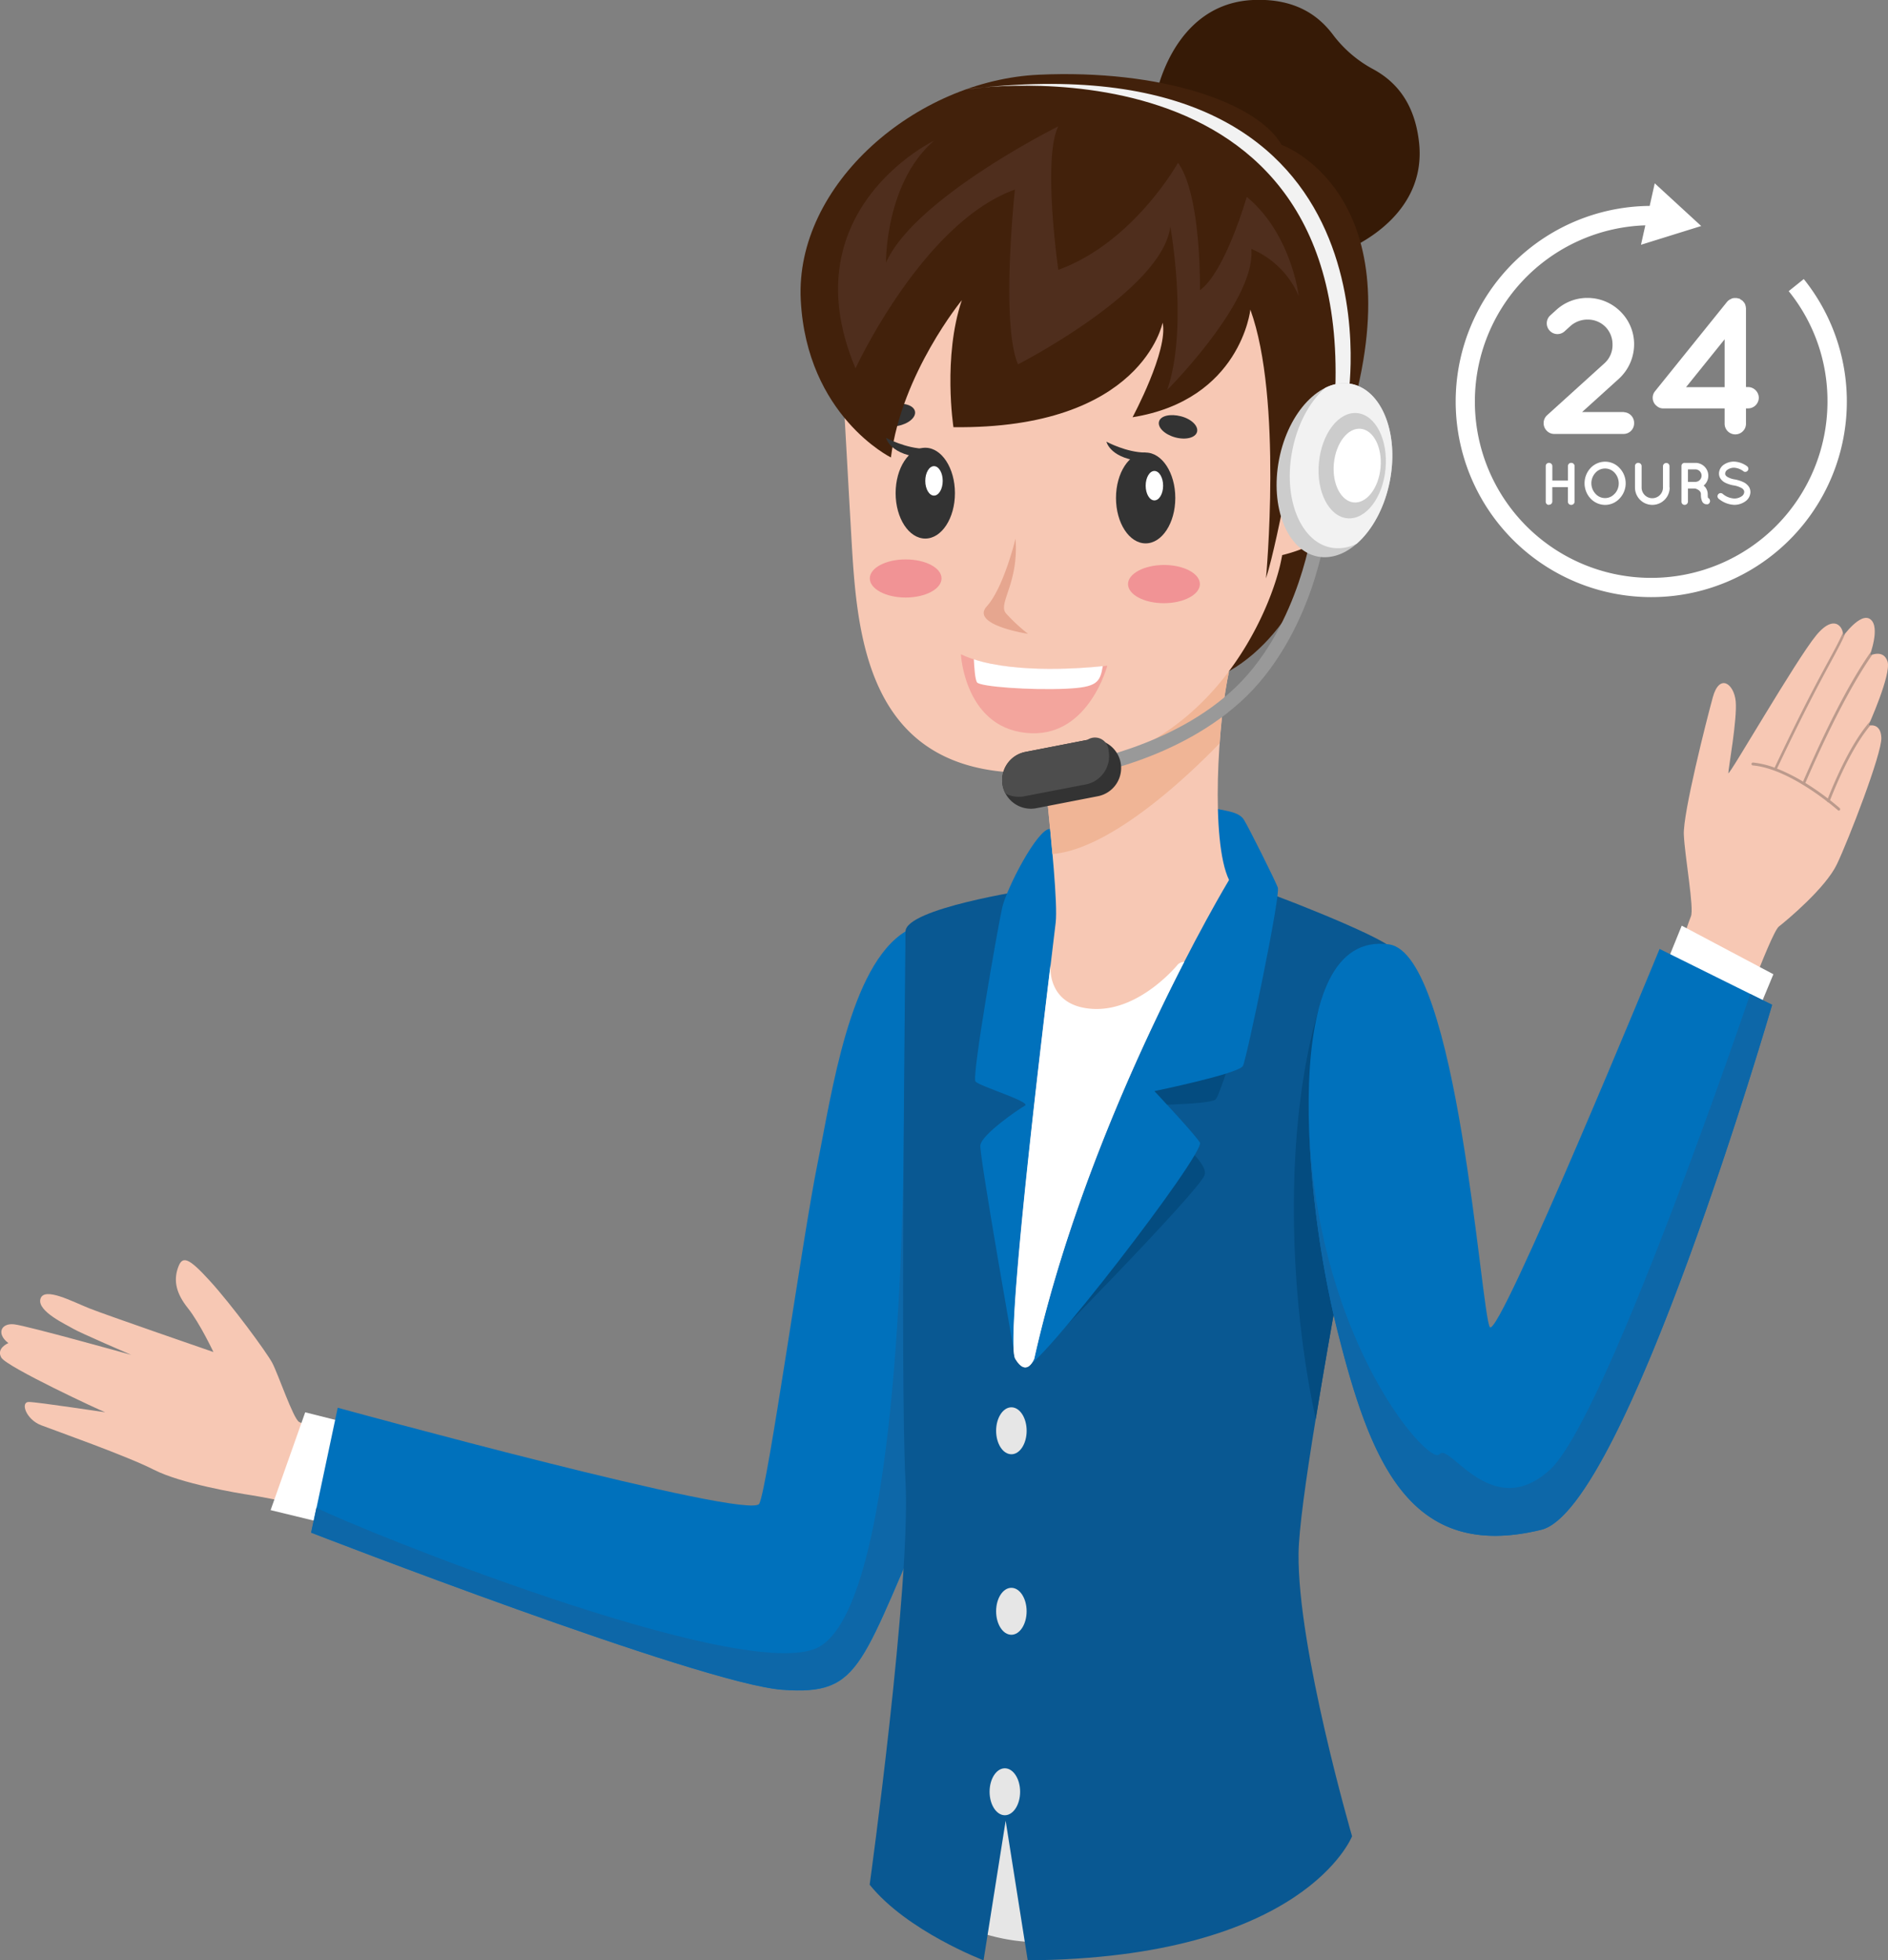 <svg id="Layer_1" data-name="Layer 1" xmlns="http://www.w3.org/2000/svg" viewBox="0 0 604.2 627.26"><rect x="0" y="0" width="604.2" height="627.26" fill="#808080" stroke="none"/><defs><style>.cls-1{fill:#e6e6e6;}.cls-2{fill:#f7c8b4;}.cls-3{fill:#fff;}.cls-4{fill:#0071bc;}.cls-5{fill:#0d67a8;}.cls-6{fill:#095892;}.cls-7{fill:#044c80;}.cls-8{fill:#f0b596;}.cls-9{fill:#361a06;}.cls-10{fill:#42210b;}.cls-11{fill:#333;}.cls-12{fill:#f2f2f2;}.cls-13{fill:#999;}.cls-14{fill:#4d4d4d;}.cls-15{fill:#ccc;}.cls-16{fill:#e6a68f;}.cls-17{fill:#f3a59d;}.cls-18{fill:#f19395;}.cls-19{fill:#4f2e1d;}.cls-20{fill:#bb9a8c;}</style></defs><title>contact-img</title><path class="cls-1" d="M343.39,620.09s-20.41,6.82-47.08-9.92S328.56,563,328.56,563Z" transform="translate(-0.01 0)"/><path class="cls-2" d="M112.74,460.06s-15.11-4-17-5.05S89,439.59,87.14,436.1s-13-18.61-20-26.28-8.84-8.14-10.23-4-.47,8.14,3.26,12.8,8.14,14,8.14,14-34.43-11.86-39.78-14-14.42-7-15.58-3,8.6,8.38,10.46,9.54S42,433.53,42,433.53s-33.26-9.3-37.45-9.77-5.81,3-1.86,6c0,0-4,1.63-2.26,4.65s32.27,17.22,33.2,17.45S12,448.6,9.23,448.6s-.94,5.58,3.95,7.45,27.46,9.84,36.08,14.24,26.52,7.45,31.17,8.15,26.29,5.11,26.29,5.11Z" transform="translate(-0.01 0)"/><polygon class="cls-3" points="86.6 483.21 108.79 488.6 115.52 456.4 97.67 451.91 86.6 483.21"/><path class="cls-4" d="M289.84,298c-18,11-23.62,51.76-28.27,74.65S245.75,475.57,243,481.15s-134.91-30.7-134.91-30.7l-8.48,40s124.78,48.41,150.84,50.27,24.54-8,49.89-64.2S289.84,298,289.84,298Z" transform="translate(-0.01 0)"/><path class="cls-5" d="M101.26,482.45c14.61,7.35,133,55,159.37,45.22s28.47-134.92,28.65-168l18.61,33.11c2.85,30.52,2.17,62-7.6,83.67-25.35,56.18-23.84,66.06-49.89,64.2S99.56,490.38,99.56,490.38Z" transform="translate(-0.01 0)"/><path class="cls-6" d="M402.58,284.7c.27-.45,39.2,14.53,43,18.82S416,466.61,415.58,497s17.12,90.56,17.12,90.56-15.19,39.08-103.8,39.7l-7.06-44.66-7.07,44.66s-24.48-9.3-36.45-24.19c0,0,13.21-95.52,11.47-129s0-168.64,0-176,39.11-13.31,39.11-13.31Z" transform="translate(-0.01 0)"/><path class="cls-7" d="M408.43,289.6S391.36,350,389,351.82s-26.4,1.86-26.4,1.86,25,16.75,22.9,22.33-54.6,58.77-54.6,58.77l38.74-99.12Z" transform="translate(-0.01 0)"/><path class="cls-7" d="M421.08,454.09c-8.41-38.54-10.54-91.9.84-130.91l15.85,36C432.49,389.05,425.73,425.49,421.08,454.09Z" transform="translate(-0.01 0)"/><path class="cls-4" d="M389.77,258.89c2.74.62,6.77.93,8.32,3.41S408,281.53,408.94,284s-9.92,54.58-11.16,57.07-28.34,8.06-28.34,8.06S382,362.47,384,365.58s-53.09,74.64-56.09,71.9l-3-2.74s-11.48-64.82-11.17-68.23S325.83,355,328,353.79s-14.58-6.2-15.82-7.75,7.14-49.31,8.53-55.52,11.32-25.45,15.35-25.29S389.77,258.89,389.77,258.89Z" transform="translate(-0.01 0)"/><path class="cls-2" d="M393.33,214.76c-3.51,15.6-6,54.4,0,66.81,0,0-44.56,73.81-62.39,153.21,0,0-2.32,6.2-6,0S336.51,307,337.85,295.21s-7.77-77.74-5.48-79.47S393.33,214.76,393.33,214.76Z" transform="translate(-0.01 0)"/><path class="cls-8" d="M390.32,237.83c-8.66,9-34.26,33.87-53.52,35.45-2.07-23.55-6.07-56.33-4.47-57.54,2.28-1.73,61-1,61-1A170.82,170.82,0,0,0,390.32,237.83Z" transform="translate(-0.01 0)"/><path class="cls-9" d="M401,0c14.28-.63,21.55,5.67,25.72,11.28a39.42,39.42,0,0,0,12.83,10.91c6.08,3.34,13.12,9.62,14.6,23.53,2.31,21.79-17.91,32.81-27.71,36s-21-3.94-32.36-13.73L391,65.37l-3.08-2.65c-11.39-9.8-20.15-19.77-18.41-30S379.13,1,401,0Z" transform="translate(-0.01 0)"/><path class="cls-10" d="M423.76,172.12s-8,29.87-30.43,42.64S387,188.19,387,188.19s19.31-25.22,19.3-24.87S423.76,172.12,423.76,172.12Z" transform="translate(-0.01 0)"/><path class="cls-2" d="M339,56.42c47.16,0,80.72,21.16,80.72,43.85,0,0-1.58,14.51-3.51,31.28,6.52-1.67,20.83-4.06,23.44,6.31,3.27,13-4.24,33.61-29.33,39.77a3.58,3.58,0,0,1-.13.74c-2.72,15.39-22.59,66.93-78.36,68.86S274.18,201.65,272.36,170s-3.17-59-4.53-74S296.85,56.42,339,56.42Z" transform="translate(-0.01 0)"/><path class="cls-11" d="M280.43,134c.36,1.91,3.43,2.93,6.86,2.29s5.9-2.72,5.54-4.63-3.43-2.94-6.85-2.29S280.07,132.06,280.43,134Z" transform="translate(-0.01 0)"/><path class="cls-10" d="M416.26,131.55s-6.88,40.31-11.11,53.53c0,0,5.38-57.52-5-86,0,0-3.08,28.87-37.7,34.43,0,0,11.54-21.47,9.62-30.27,0,0-6.54,34.16-66.94,33.45,0,0-3.46-22.48,2.69-40.64,0,0-19.23,23.4-22.7,50.33,0,0-26.92-13.32-28.85-50.33S293.2,25.7,332.44,23.91s70,9,77.71,22.44c0,0,41.91,14.76,22.68,84.51C432.8,130.89,426.4,128.63,416.26,131.55Z" transform="translate(-0.01 0)"/><path class="cls-12" d="M431.48,126.78S449.74,11.44,309.14,28.59c0,0,126-19.64,117.92,101.47Z" transform="translate(-0.01 0)"/><path class="cls-13" d="M344,248.7l-.63-4.44c.32,0,31.92-4.75,52.34-24.61s24.46-51.57,24.49-51.87l2.15.19,2.07-1.09c.86,1.63-2.09,13.71-4.47,20.73-3.4,10-9.83,24.27-21.12,35.25C377.36,243.76,345.37,248.5,344,248.7Z" transform="translate(-0.01 0)"/><path class="cls-11" d="M351.38,254.77l-19.74,3.84a9.21,9.21,0,0,1-10.76-7.25h0a9.2,9.2,0,0,1,7.25-10.75l19.74-3.84A9.19,9.19,0,0,1,358.63,244h0A9.2,9.2,0,0,1,351.38,254.77Z" transform="translate(-0.01 0)"/><path class="cls-14" d="M347.87,236.77l-19.74,3.84a9.2,9.2,0,0,0-7.25,10.75,9,9,0,0,0,.91,2.56,9.24,9.24,0,0,0,6,.88L347.52,251a9.21,9.21,0,0,0,7.26-10.76,4.35,4.35,0,0,0-6.88-3.43Z" transform="translate(-0.01 0)"/><path class="cls-15" d="M444.79,153.89c-3,15.26-13.29,26.09-23.07,24.2s-15.33-15.8-12.38-31.06,13.28-26.09,23.07-24.19S447.74,138.62,444.79,153.89Z" transform="translate(-0.01 0)"/><path class="cls-12" d="M432.41,122.83a13,13,0,0,0-8.27,1.27c-4.92,4.3-8.91,11.48-10.57,20.06-3,15.26,2.59,29.16,12.37,31.06a13,13,0,0,0,8.28-1.27c4.91-4.31,8.91-11.49,10.57-20.07C447.74,138.62,442.2,124.72,432.41,122.83Z" transform="translate(-0.01 0)"/><path class="cls-15" d="M443.41,150c-.86,9.29-6.33,16.38-12.22,15.84s-10-8.53-9.1-17.82,6.33-16.39,12.22-15.84S444.26,140.69,443.41,150Z" transform="translate(-0.01 0)"/><path class="cls-3" d="M441.81,149.68c-.61,6.5-4.44,11.47-8.56,11.09s-7-6-6.37-12.48,4.43-11.47,8.56-11.09S442.41,143.17,441.81,149.68Z" transform="translate(-0.01 0)"/><path class="cls-16" d="M325,172.34S321.24,188,315.82,194,329,202.81,329,202.81a55.49,55.49,0,0,1-7.06-6.56C319.26,193.11,326.09,186.67,325,172.34Z" transform="translate(-0.01 0)"/><ellipse class="cls-11" cx="366.63" cy="159.34" rx="9.49" ry="14.53"/><ellipse class="cls-3" cx="369.43" cy="155.41" rx="2.79" ry="4.71"/><path class="cls-11" d="M366.65,144.81c-6.16,0-12.56-3.48-12.56-3.48s1.21,5.77,12.56,6.35Z" transform="translate(-0.01 0)"/><ellipse class="cls-11" cx="296.11" cy="157.8" rx="9.49" ry="14.53"/><ellipse class="cls-3" cx="298.9" cy="153.87" rx="2.79" ry="4.71"/><path class="cls-11" d="M296.12,143.58c-6.15,0-12.56-3.48-12.56-3.48s1.21,5.77,12.56,6.35Z" transform="translate(-0.01 0)"/><path class="cls-11" d="M370.92,134.89c-.51,1.88,1.8,4.14,5.17,5.06s6.5.13,7-1.75-1.8-4.14-5.17-5S371.43,133,370.92,134.89Z" transform="translate(-0.01 0)"/><path class="cls-17" d="M354.37,213s-30.91,4-46.86-3.65c0,0,1.28,24.66,22.76,25.28C348.59,235.14,354.37,213,354.37,213Z" transform="translate(-0.01 0)"/><path class="cls-3" d="M312.66,218.33c-.63-1-.88-5-1-7.36,14.31,4.63,35.65,2.77,41.27,2.17-.89,5.21-1.8,6.79-11.83,7.24C329.85,220.89,313.56,219.74,312.66,218.33Z" transform="translate(-0.01 0)"/><path class="cls-18" d="M361,186.89c0,3.38,5.14,6.12,11.47,6.12S384,190.27,384,186.89s-5.14-6.11-11.48-6.11S361,183.56,361,186.89Z" transform="translate(-0.01 0)"/><path class="cls-18" d="M278.37,185.08c0,3.38,5.13,6.12,11.47,6.12s11.48-2.74,11.48-6.12S296.18,179,289.84,179,278.37,181.71,278.37,185.08Z" transform="translate(-0.01 0)"/><path class="cls-19" d="M415.63,94.73S413.33,74.84,399,63c0,0-6.92,24.08-15,29.87,0,0,.59-30.18-7-40.79,0,0-14.21,25.54-38.31,34.26,0,0-5.13-35.65,0-45.91,0,0-45.9,22.83-55.14,43.6,0,0-.32-25.39,15.36-39,0,0-46.4,22.31-25.11,72.84,0,0,21.54-46.68,51-57.2,0,0-4.62,42.83,1,55.91,0,0,46.32-23.69,48.73-44.11,0,0,5.9,32.36-1,52.32,0,0,28.47-28.47,26.93-45.14A28.42,28.42,0,0,1,415.63,94.73Z" transform="translate(-0.01 0)"/><path class="cls-3" d="M324.9,434.78c-3.13-5.21,7.13-91.56,11.31-126.23h0s-1.61,13.4,13.5,14.27S377,308.55,377,308.55a3.13,3.13,0,0,1,2-.78c-14.63,28.45-36.72,76.6-48,127C330.94,434.78,328.62,441,324.9,434.78Z" transform="translate(-0.01 0)"/><path class="cls-2" d="M532.45,318.78s7.6-23,8.69-25.56-2-19.38-2.27-26.21,7.16-36.17,9.28-43.91,6.77-4.35,7.32,1.28-2.38,21.67-2.35,23,21.69-36.34,28.16-44.14,9.3-1.26,8.33.65c0,0,5.78-8.23,9-5.7s-.27,11.62-.27,11.62,4.38-2.26,5.71,1.83-6.15,20.59-6.15,20.59,4-1.26,4.18,3.86S591.47,269,587.85,276.56,572,294.35,569.29,296.47s-16,39.24-16,39.24l-24.85-7.28Z" transform="translate(-0.01 0)"/><polygon class="cls-3" points="538.19 296.19 529.6 317.35 560.46 328.74 567.52 311.74 538.19 296.19"/><path class="cls-4" d="M444.54,302.19c22,3.06,29.42,118.18,32.25,122.45s54.32-121,54.32-121l36,17.85s-46.85,161.4-73.85,168c-42.43,10.37-54.77-22.26-65.32-64.1C417.59,384.5,408.72,297.2,444.54,302.19Z" transform="translate(-0.01 0)"/><path class="cls-20" d="M560.53,244.47A.44.44,0,0,1,561,244h0a27.72,27.72,0,0,1,6.95,1.65.61.61,0,0,1,.05-.18c8.73-18.45,13.81-27.83,17.17-34,1.73-3.21,3-5.52,4.08-7.86.2-.4.37-.8.53-1.19a2.43,2.43,0,0,1-.15,1.41s.4-.57,1-1.37c-.2.51-.42,1-.68,1.58-1.11,2.36-2.37,4.69-4.11,7.9-3.35,6.2-8.42,15.57-17.15,34h0a55.55,55.55,0,0,1,8.38,4.19v-.12c10.1-23.36,17.46-35.53,21.73-41.53-.24.75-.43,1.24-.43,1.24a5.78,5.78,0,0,1,.9-.35c-4.27,6.08-11.57,18.23-21.44,41a.41.41,0,0,1-.1.13,85.76,85.76,0,0,1,7.23,5c5.24-13.14,9.89-20.55,13.56-24.73l-.59,1.34a3.7,3.7,0,0,1,.74-.13c-3.52,4.18-8,11.43-13,24.06,1.88,1.47,3,2.48,3.07,2.52a.49.49,0,0,1,.06.65.37.37,0,0,1-.28.17.39.39,0,0,1-.31-.1s-1.2-1.06-3.11-2.55h-.16a.42.42,0,0,1-.22-.27c-5.17-4-15.17-10.8-23.83-11.54A.44.44,0,0,1,560.53,244.47Z" transform="translate(-0.01 0)"/><path class="cls-5" d="M427.89,425.38a326,326,0,0,1-9-65.65c2.68,70,38.7,109.63,41.8,105.6s16.75,22,35.36,4.93c16.38-15.06,55.06-125.88,64.08-152.19l7,3.47s-46.87,161.35-73.87,167.94C450.78,499.89,438.44,467.22,427.89,425.38Z" transform="translate(-0.01 0)"/><path class="cls-1" d="M318.79,457.82c0,4.15,2.19,7.51,4.89,7.51s4.88-3.36,4.88-7.51-2.19-7.51-4.88-7.51S318.79,453.68,318.79,457.82Z" transform="translate(-0.01 0)"/><ellipse class="cls-1" cx="323.66" cy="515.58" rx="4.88" ry="7.51"/><path class="cls-1" d="M316.7,573.33c0,4.14,2.19,7.51,4.88,7.51s4.89-3.37,4.89-7.51-2.19-7.51-4.89-7.51S316.7,569.18,316.7,573.33Z" transform="translate(-0.01 0)"/><path class="cls-3" d="M519.66,131.89a3.42,3.42,0,0,1,3.3,3.54v.1a3.37,3.37,0,0,1-3.42,3.32H497.45a3.29,3.29,0,0,1-2.54-1.12,3.44,3.44,0,0,1,.18-4.84l18.35-16.62a7.79,7.79,0,0,0,2.61-6,8,8,0,0,0-2-5.4,7.89,7.89,0,0,0-6-2.61,8.18,8.18,0,0,0-5.4,2L500.73,106l-.07.06a3.38,3.38,0,0,1-4.77-.31,3.43,3.43,0,0,1,.25-4.84l1.92-1.74a14.67,14.67,0,0,1,10-3.84,14.92,14.92,0,0,1,11.05,4.9,14.63,14.63,0,0,1,3.85,10,15,15,0,0,1-4.91,11l-11.73,10.61h13.34Z" transform="translate(-0.01 0)"/><path class="cls-3" d="M562.86,127.3v0a3.44,3.44,0,0,1-3.48,3.38h-.62v4.71a2.29,2.29,0,0,1,0,.37,3.42,3.42,0,0,1-6.83-.37v-4.71H532.34a3,3,0,0,1-2.11-.75l-.13-.1a3.32,3.32,0,0,1-.42-4.68l23-28.54c.06,0,.06-.07.12-.13a.79.79,0,0,0,.19-.25.65.65,0,0,0,.31-.18c.06-.06.19-.13.25-.19a.63.63,0,0,1,.37-.12c.06-.13.19-.13.25-.19s.18-.06.37-.12a.36.36,0,0,0,.25-.06h1.05a.56.56,0,0,0,.31.06,1,1,0,0,0,.38.12c.06,0,.11-.07.24.06a1,1,0,0,0,.31.25,2.4,2.4,0,0,1,.31.19.07.07,0,0,0,.07.06c.06,0,.18.06.18.12l.25.25c.06.06.13.19.19.25a1.89,1.89,0,0,1,.25.31.49.49,0,0,0,.12.25,2.29,2.29,0,0,1,.12.37c0,.06.07.19.07.25a.78.78,0,0,1,.06.37c0,.13.06.19.06.31v25.26h.62A3.46,3.46,0,0,1,562.86,127.3Zm-10.93-18.74-12.35,15.33h12.35Z" transform="translate(-0.01 0)"/><path class="cls-3" d="M495.62,161.56a1,1,0,0,1-.94-1.06V149.06a1,1,0,0,1,1.05-.95h0a1.05,1.05,0,0,1,1.06,1.06v4.61h5v-4.73a1,1,0,0,1,1.06-.94h0a1.05,1.05,0,0,1,1.06,1.06V160.5h0a1.05,1.05,0,0,1-1.07,1.05h-.12a1,1,0,0,1-.94-1.06v-4.61h-5v4.63a1.05,1.05,0,0,1-1.08,1Z" transform="translate(-0.01 0)"/><path class="cls-3" d="M518.32,149.78a7.05,7.05,0,0,1,0,9.72,6.32,6.32,0,0,1-4.59,2.06A6.47,6.47,0,0,1,509,159.5a7.17,7.17,0,0,1,0-9.72,6.42,6.42,0,0,1,4.71-2.05A6.27,6.27,0,0,1,518.32,149.78Zm-1.56,8.2a4.85,4.85,0,0,0,1.28-3.34,5,5,0,0,0-1.31-3.36l-.29-.29a4.13,4.13,0,0,0-5.85.29,4.94,4.94,0,0,0,0,6.7,4.54,4.54,0,0,0,.38.38,4.07,4.07,0,0,0,5.76-.38Z" transform="translate(-0.01 0)"/><path class="cls-3" d="M534.34,156v0a5.55,5.55,0,0,1-11.1,0v-6.95a1,1,0,0,1,1.06-.94h0a1.05,1.05,0,0,1,1.06,1.06V156a3.42,3.42,0,0,0,6.84,0v-6.85a1.05,1.05,0,0,1,1.08-1h.06a1,1,0,0,1,.94,1.06V156Z" transform="translate(-0.01 0)"/><path class="cls-3" d="M547.2,160a1.07,1.07,0,0,1-.67,1.35,1.55,1.55,0,0,1-.43,0h0a1.31,1.31,0,0,1-.75-.21,1.78,1.78,0,0,1-.61-.67,5.18,5.18,0,0,1-.4-2.3,1.62,1.62,0,0,0-.23-.83,2.07,2.07,0,0,0-.58-.56,3.5,3.5,0,0,0-1.07-.46h-2.27v4.17h0a1.07,1.07,0,0,1-1.08,1.06h0a1,1,0,0,1-1-1.06V149.06a1,1,0,0,1,1.05-.95h3.44a4.11,4.11,0,0,1,2.61,7.28,3.27,3.27,0,0,1,.68.71,3.74,3.74,0,0,1,.63,2.08,4.74,4.74,0,0,0,.08,1.13A1,1,0,0,1,547.2,160Zm-2.65-7.81a2,2,0,0,0-2-2h-2.36v4h2.36A2,2,0,0,0,544.55,152.2Z" transform="translate(-0.01 0)"/><path class="cls-3" d="M550,159.57a1,1,0,0,1,1.31-1.54,6.22,6.22,0,0,0,3.67,1.48,4.12,4.12,0,0,0,2.4-.71,1.74,1.74,0,0,0,.82-1.38,1.23,1.23,0,0,0-.17-.62,2,2,0,0,0-.58-.58,7.75,7.75,0,0,0-2.63-.9h0a9.79,9.79,0,0,1-2.47-.75,4,4,0,0,1-1.79-1.5,2.91,2.91,0,0,1-.44-1.57,3.55,3.55,0,0,1,1.53-2.8,5.72,5.72,0,0,1,3.33-1,7.54,7.54,0,0,1,4.18,1.53,1,1,0,0,1-1.09,1.66,5.5,5.5,0,0,0-3.09-1.23,3.66,3.66,0,0,0-2.15.65,1.51,1.51,0,0,0-.73,1.21.92.92,0,0,0,.13.54,2.06,2.06,0,0,0,.52.5,6.61,6.61,0,0,0,2.4.84h0a11.27,11.27,0,0,1,2.65.81,4.45,4.45,0,0,1,1.92,1.59,3.15,3.15,0,0,1,.46,1.64,3.7,3.7,0,0,1-1.65,3,6,6,0,0,1-3.55,1.1,8.3,8.3,0,0,1-4.92-1.92Z" transform="translate(-0.01 0)"/><path class="cls-3" d="M577.27,89.31a62.59,62.59,0,1,1-49.33-23.42l1.62-7.23,14.87,13.66-19.27,6,1.39-6.22a56.42,56.42,0,1,0,58.29,56.37,55.79,55.79,0,0,0-12.41-35.31l4.84-3.88Z" transform="translate(-0.01 0)"/></svg>